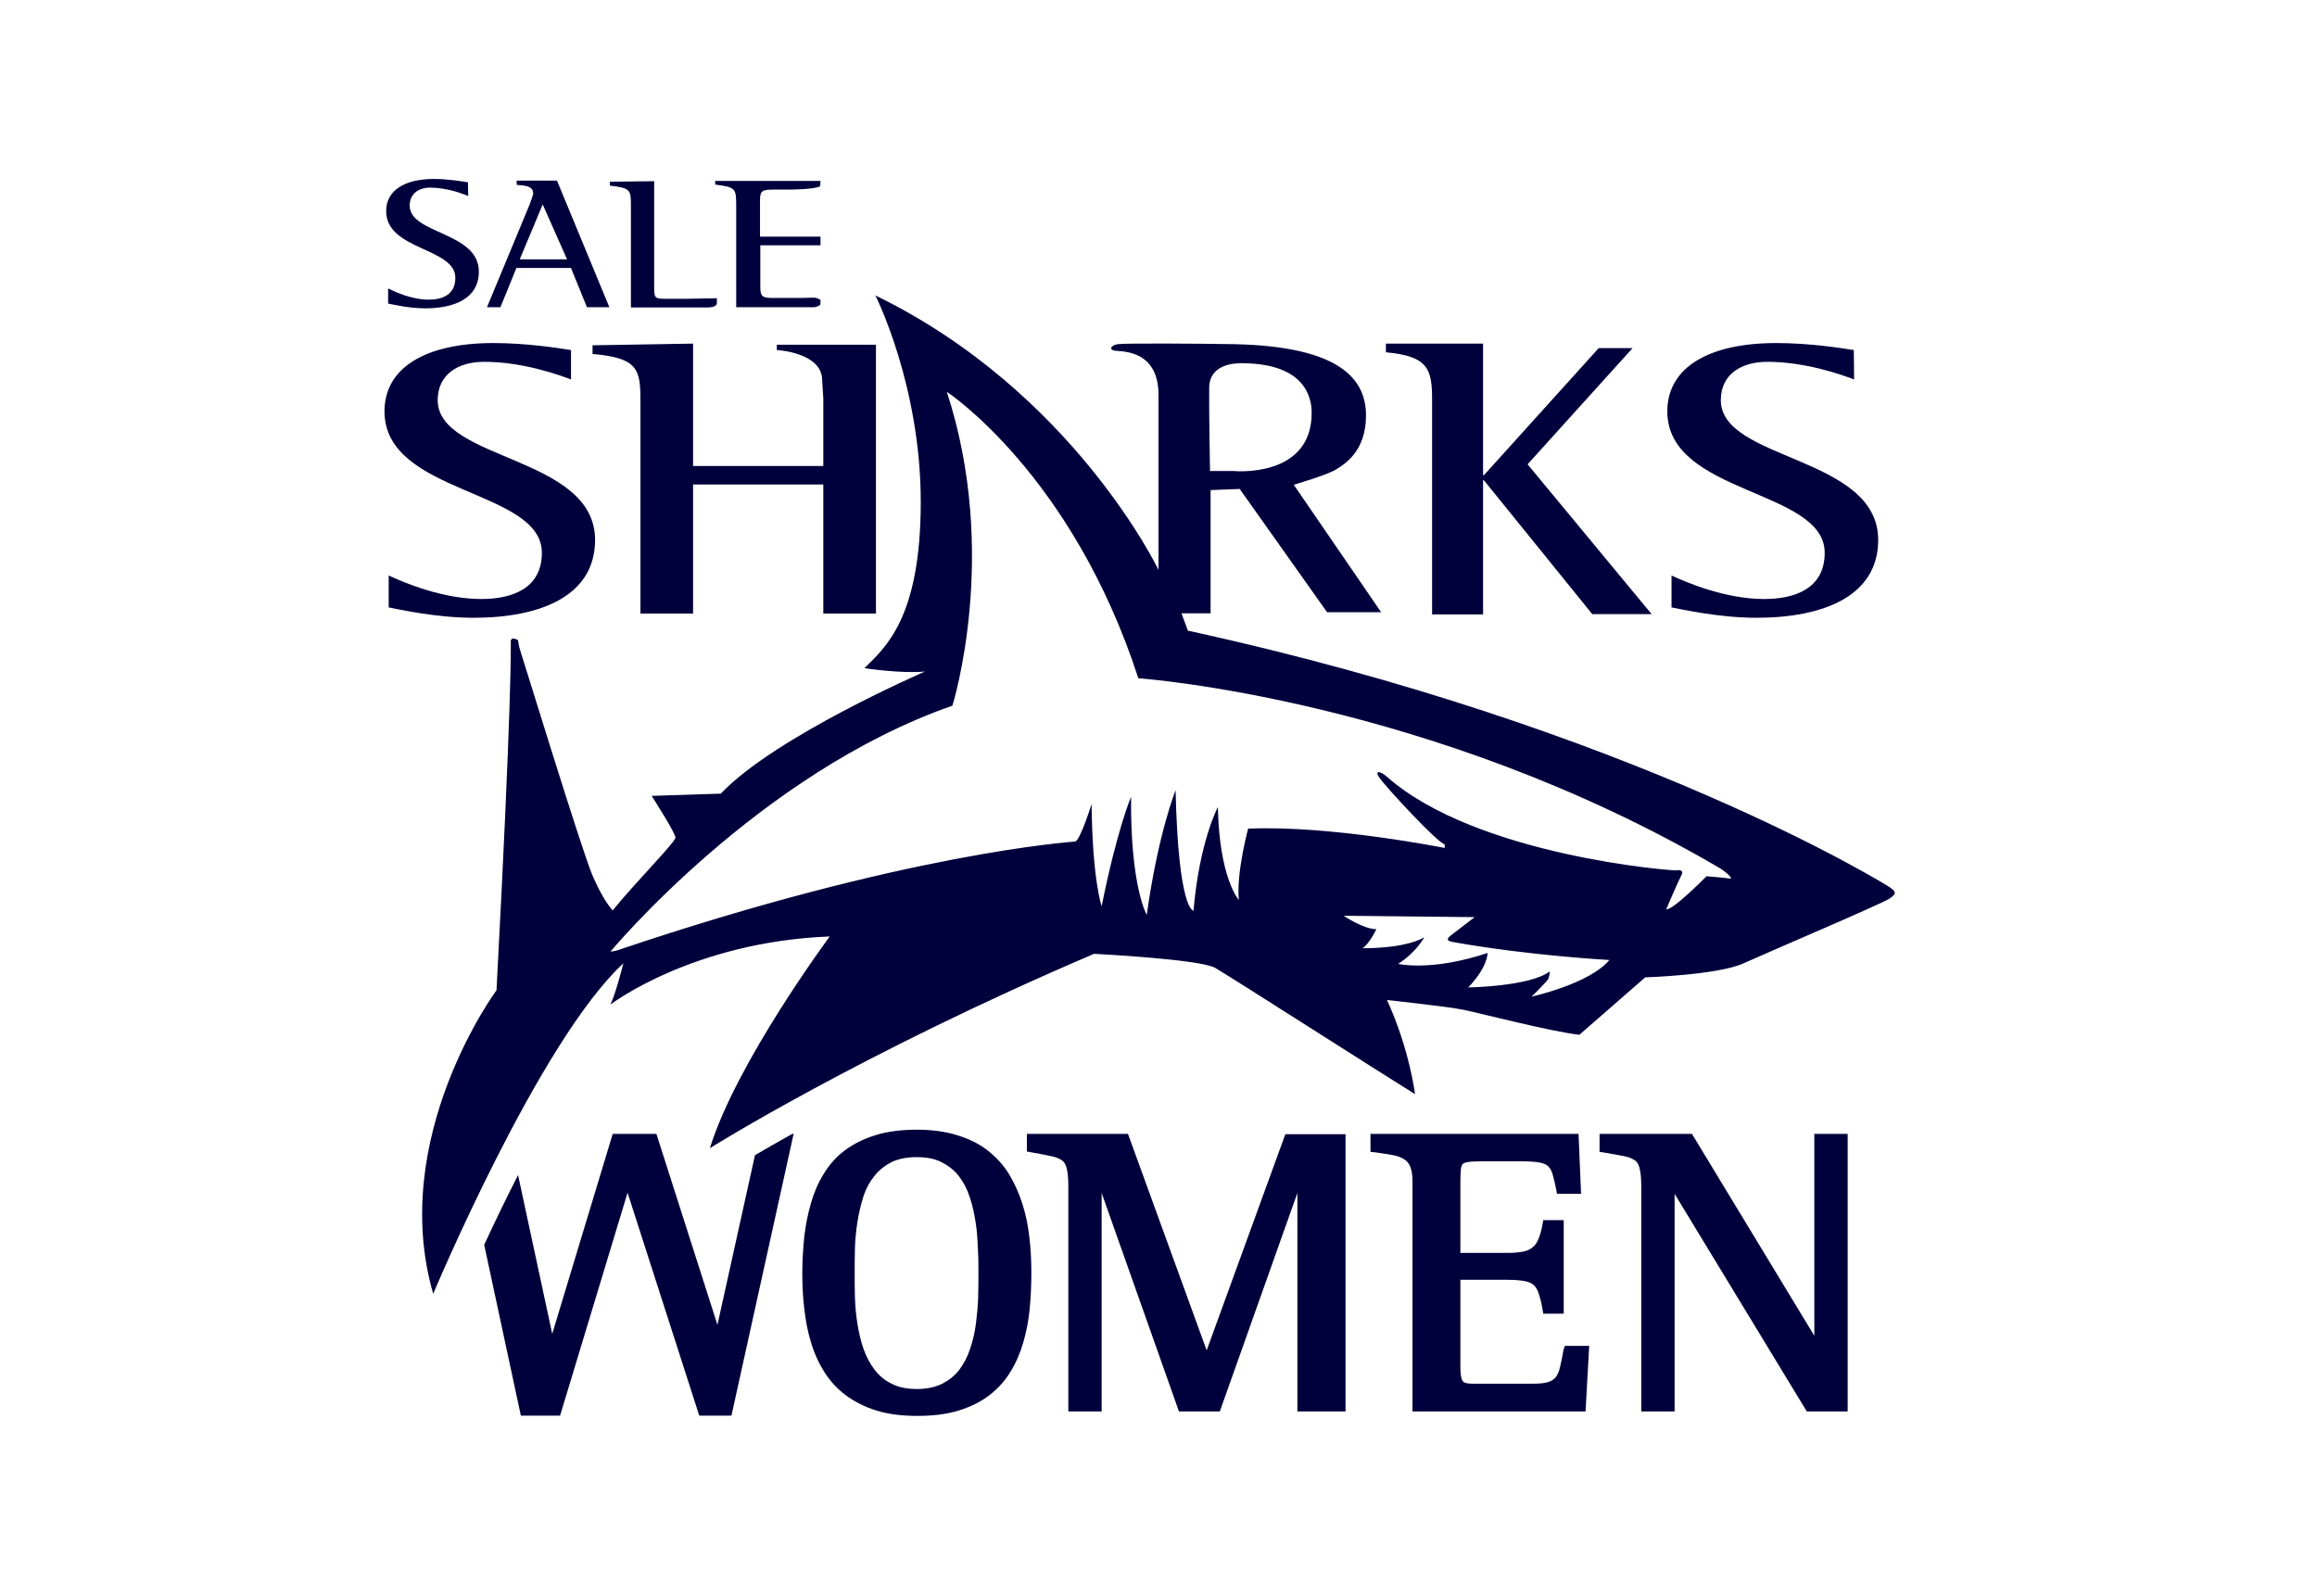 <?xml version="1.0" encoding="utf-8"?>
<!-- Generator: Adobe Illustrator 25.0.0, SVG Export Plug-In . SVG Version: 6.00 Build 0)  -->
<svg version="1.1" id="Layer_1" xmlns="http://www.w3.org/2000/svg" xmlns:xlink="http://www.w3.org/1999/xlink" x="0px" y="0px"
	 viewBox="0 0 827.4 569.8" style="enable-background:new 0 0 827.4 569.8;" xml:space="preserve">
<style type="text/css">
	.st0{fill:#00003C;}
</style>
<g>
	<path class="st0" d="M167.2,70c-2.1-0.9-7.7-3-13.6-3c-4,0-7.3,2.1-7.3,6.4c0,10.3,24.7,9.3,24.7,23.6c0,9.5-8.6,13.1-19.1,13.1
		c-5.9,0-11.7-1.4-13.3-1.7V103c2.4,1.2,8.4,4,14.5,4c4.8,0,9.5-1.7,9.5-7.8c0-10.8-24.7-9.8-24.7-23.8c0-7.3,6.4-11.5,17.1-11.5
		c5.2,0,10.2,0.9,12.1,1.2L167.2,70L167.2,70z"/>
	<path class="st0" d="M203.9,135.5c-4.7-1.8-17.5-6.3-31-6.3c-9.2,0-16.6,4.4-16.6,13.7c0,21.7,56.2,19.8,56.2,49.9
		c0,20.1-19.6,27.8-43.4,27.8c-13.3,0-26.7-3-30.3-3.7v-11.4c5.4,2.5,19.2,8.4,33.1,8.4c10.9,0,21.6-3.7,21.6-16.5
		c0-22.8-56.2-20.7-56.2-50.5c0-15.5,14.5-24.4,38.9-24.4c11.9,0,23.2,1.8,27.7,2.5L203.9,135.5L203.9,135.5z"/>
	<path class="st0" d="M662.1,135.5c-4.7-1.8-17.5-6.3-31-6.3c-9.2,0-16.6,4.4-16.6,13.7c0,21.7,56.2,19.8,56.2,49.9
		c0,20.1-19.6,27.8-43.5,27.8c-13.3,0-26.6-3-30.3-3.7v-11.4c5.4,2.5,19.2,8.4,33.1,8.4c10.9,0,21.6-3.7,21.6-16.5
		c0-22.8-56.2-20.7-56.2-50.5c0-15.5,14.5-24.4,38.9-24.4c12,0,23.2,1.8,27.7,2.5L662.1,135.5L662.1,135.5z"/>
	<path class="st0" d="M189.1,73.1c0.4-1.1,1.3-3.5,1.3-4c0-2.7-2.8-2.8-5.9-3.1v-1.5h14.4l18.7,45.2h-8l-5.7-14h-19.5l-5.7,14h-4.8
		L189.1,73.1z M185.6,92.6h16.9L193.8,73L185.6,92.6z"/>
	<path class="st0" d="M256,106.5v1.7c0,1.7-3.4,1.6-3.4,1.6h-27.3V73.3c0-5.5-0.2-6.2-7.5-7v-1.4l15.8-0.2v37.1c0,4.9,0,4.9,5,4.9
		h6.4L256,106.5z"/>
	<path class="st0" d="M290.7,106.3c1.1,0,2.3,0.8,2.3,0.8s0,0.6,0,1.4c0,0.8-2.1,1.2-2.1,1.2h-28V73.7c0-6.6-0.2-6.8-7.5-7.8v-1.3
		h37.6l-0.1,1.8c-1.1,1.2-10.4,1.3-10.4,1.3h-6.1c-3.9,0-5,0.3-5,3.5v13.3H293v3.1h-21.5v14.9c0,3.7,1,3.9,5,3.9h8.7
		C285.2,106.4,289.5,106.3,290.7,106.3z"/>
	<path class="st0" d="M293.6,135.8c0-10-16.2-10.8-16.2-10.8v-1.9H294h18.8v96H294V173h-46.5v46.1h-18.8v-76.2
		c0-11.1-1-15.1-17.1-16.5v-3.1l35.9-0.6v43.7H294v-24.1L293.6,135.8z"/>
	<path class="st0" d="M511.4,142.9c0-11.1-1.3-15.7-16.5-17.1v-3.1l34.7,0v47h0.3l41-45.4H583l-37.5,41.5l44.3,53.5h-21.2
		l-38.7-47.8h-0.3v47.9h-18.2L511.4,142.9L511.4,142.9z"/>
	<path class="st0" d="M186,233c0.8,2.3,21.6,70.2,25.5,79.4c3.9,9.3,7.3,12.7,7.3,12.7c7.7-9.6,21.6-23.5,22.4-25.9
		c0.4-1.2-8.5-15-8.5-15l24.7-0.8c19.3-20.4,72.9-43.6,72.9-43.6c-8.5,0.8-21.6-1.2-21.6-1.2c7.3-7.3,20.1-17.7,20.1-59.4
		s-16.2-73.7-16.2-73.7c70.6,34.3,101.1,98,101.1,98s0-52.1,0-62.5c0-16.6-13.9-15.4-15.8-15.8c-1.9-0.4-1.2-1.9,1.2-2.3
		c2.3-0.4,30.5-0.2,41.6,0c38.2,0.8,47.1,12.7,47.1,25.5s-7.7,17.4-10.8,19.3c-3.1,1.9-15,5.4-15,5.4l31.2,45.5h-19.3l-31.2-44
		l-10.4,0.4v44h-10.4l2.3,6.2C583.7,260,673.5,315.9,675.1,317c1.5,1.2,2.7,1.9-0.4,3.9s-42.8,18.9-52.1,23.1
		c-9.3,4.2-35.1,5-35.1,5L564,369.5c-10-1.1-35.5-7.7-41.3-8.9s-27.4-3.5-27.4-3.5c8.1,17.7,10,33.6,10,33.6
		c-13.1-8.1-66-42-71.4-45.1c-5.4-3.1-43.2-5-43.2-5C307.5,376.1,253.5,410,253.5,410c9.6-30.9,42.8-75.6,42.8-75.6
		c-49,1.9-78.3,24.3-78.3,24.3c1.9-3.9,4.6-14.7,4.6-14.7c-30.1,27.8-67.9,118-67.9,118c-16.2-55.9,22.6-108.4,22.6-108.4
		c5.5-103.4,5.1-122.4,5.1-124.5c0-2.1,2.6-0.5,2.6-0.5S185.2,230.7,186,233z M526.6,327.5l-46.8-0.5c0,0,7.1,4.8,11.7,4.8
		c0,0-2.5,5.3-5,6.8c0,0,14.9,0.3,22.1-3.9c0,0-2.6,5.1-9.3,9.5c0,0,11.8,2.8,31.9-3.9c0,0,0.2,4.9-6.9,12.3c0,0,21.9-0.3,29.1-5.7
		c0,0,0,2.1-0.8,3.1c-0.8,1-4.6,4.9-5.7,5.9c0,0,20.8-4.6,27.8-13.1c0,0-28.3-1.5-55.8-6.4c-3.6-0.6-1.3-2,0.8-3.6
		C521.7,331.3,526.6,327.5,526.6,327.5z M220.6,339.3c102.6-34.7,161.5-38.6,163.3-38.8c1.8-0.2,5.9-13.4,5.9-13.4
		c0.3,27.3,3.6,36.5,3.6,36.5c5.4-27,10.5-39.1,10.5-39.1c-0.3,32.1,5.6,42.2,5.6,42.2c4.1-29.3,10.3-44.5,10.3-44.5
		c1,43.2,6.4,43,6.4,43c2.1-24.7,8.7-37,8.7-37c0.5,25.5,7.5,33.2,7.5,33.2c-1-9.5,3.3-25.5,3.3-25.5c29.3-1.3,70.2,6.9,70.2,6.9
		v-1.3c-2.6-0.5-21.6-21.1-23.4-23.9c-1.8-2.8,0.7-2.1,2.8-0.2c32.1,28.3,102.8,33.7,103.6,33.4c0.8-0.3,2.6,0,1.5,1.8
		c-1,1.8-5.4,12.1-5.4,12.1c2.3,0.5,14.4-11.8,14.4-11.8s6.4,0.5,8.2,0.8c1.8,0.3-1.4-2.4-3.3-3.6
		c-103.4-60.7-207.8-67.9-207.8-67.9c-23.7-73-68.4-102.3-68.4-102.3c19,58.1,2,112.1,2,112.1C270.9,276.1,218,339.8,218,339.8
		S219.5,339.7,220.6,339.3z M432.1,168.2h8.5c0,0,27.8,2.7,27.8-20.8c0-5.4-2.3-17.4-24.3-17.7c-3.5-0.1-12.3,0.4-12.3,8.9
		C431.7,147,432.1,168.2,432.1,168.2z"/>
	<path class="st0" d="M365.1,429.9c-1.2-3.8-2.8-7.3-4.7-10.5c-2-3.3-4.6-6.1-7.6-8.5s-6.7-4.2-10.9-5.5c-4.1-1.3-9-2-14.4-2
		c-5.5,0-10.5,0.6-14.7,1.9c-4.2,1.3-7.9,3.1-11,5.4c-3.1,2.3-5.6,5.1-7.6,8.4c-2,3.2-3.5,6.7-4.6,10.5c-1.1,3.8-1.9,7.8-2.4,12
		c-0.4,4.2-0.7,8.5-0.7,12.9c0,4.4,0.2,8.7,0.7,12.8c0.5,4.2,1.2,8.2,2.4,12c1.1,3.8,2.7,7.3,4.7,10.5c2,3.2,4.6,6.1,7.7,8.4
		s6.8,4.2,11,5.5c4.2,1.3,9.1,1.9,14.6,1.9c5.5,0,10.5-0.6,14.7-1.9c4.2-1.3,7.9-3.1,10.9-5.4c3-2.3,5.6-5.1,7.6-8.4
		c2-3.2,3.5-6.7,4.6-10.5c1.1-3.7,1.9-7.8,2.3-12c0.4-4.2,0.6-8.5,0.6-12.8c0-4.3-0.2-8.5-0.7-12.7
		C367.1,437.6,366.3,433.6,365.1,429.9z M349.4,454.5c0,2.7,0,5.6-0.1,8.8c-0.1,3.1-0.4,6.2-0.8,9.4c-0.4,3.1-1.1,6.1-2.1,9
		c-0.9,2.8-2.2,5.2-3.8,7.4c-1.6,2.1-3.6,3.7-6.1,5c-2.4,1.2-5.5,1.9-9,1.9c-3.6,0-6.7-0.6-9.1-1.9c-2.5-1.2-4.5-2.9-6.1-5
		c-1.6-2.1-2.9-4.6-3.9-7.3c-1-2.9-1.7-5.9-2.2-9c-0.5-3.1-0.8-6.3-0.9-9.4c-0.1-3.1-0.1-6.1-0.1-8.8c0-2.7,0-5.7,0.1-8.9
		c0.1-3.1,0.4-6.3,0.9-9.4c0.5-3.1,1.2-6.1,2.1-9c0.9-2.8,2.2-5.2,3.9-7.3c1.6-2.1,3.7-3.7,6.1-5c2.5-1.2,5.5-1.8,9.1-1.8
		c3.6,0,6.6,0.6,9,1.9c2.4,1.2,4.5,2.9,6.1,5c1.6,2.1,2.9,4.6,3.8,7.4c1,2.9,1.6,5.9,2.1,9c0.5,3.1,0.7,6.3,0.8,9.4
		C349.4,448.9,349.4,451.8,349.4,454.5z"/>
	<path class="st0" d="M430.9,482.2l-28.1-77.3h-36.1v6.3l1.7,0.3c2.9,0.5,5.4,1,7.2,1.4c1.6,0.3,2.8,0.9,3.7,1.5
		c0.8,0.6,1.3,1.5,1.6,2.7c0.4,1.5,0.6,3.6,0.6,6.5v80.4h11.9v-78l27.6,78h14.6l27.7-78v78h17.2v-99H459L430.9,482.2z"/>
	<path class="st0" d="M558.3,482.2c-0.4,2.3-0.8,4.3-1.2,5.9c-0.3,1.4-0.8,2.6-1.4,3.5c-0.6,0.8-1.4,1.4-2.5,1.8
		c-1.3,0.5-3.2,0.7-5.7,0.7h-16c-2.2,0-4.1,0-5.6,0c-1.2,0-2.2-0.1-2.9-0.4c-0.3-0.1-0.7-0.4-1-1.2c-0.2-0.6-0.5-1.9-0.5-4.5v-31
		h16.8c2.7,0,4.8,0.2,6.3,0.5c1.3,0.3,2.4,0.7,3.1,1.4c0.7,0.6,1.3,1.6,1.7,2.8c0.5,1.4,1,3.3,1.4,5.6l0.3,1.8h7.3v-33.4h-7.3
		l-0.3,1.7c-0.4,2.1-0.9,3.9-1.5,5.2c-0.5,1.2-1.1,2.1-2,2.8c-0.8,0.7-1.9,1.2-3.2,1.5c-1.5,0.3-3.5,0.5-5.8,0.5h-16.8v-25.6
		c0-1.8,0.1-3.3,0.2-4.4c0.1-0.8,0.3-1.3,0.6-1.7c0.4-0.4,1-0.6,1.6-0.7c1.1-0.2,2.6-0.3,4.6-0.3h15.6c2.6,0,4.6,0.2,6.1,0.5
		c1.2,0.3,2.1,0.7,2.7,1.3c0.6,0.6,1.2,1.6,1.5,2.7c0.4,1.4,0.9,3.3,1.3,5.4l0.3,1.7h8.6l-0.9-21.4h-74.3v6.4l1.8,0.2
		c2.4,0.3,4.5,0.7,6.3,1c1.6,0.3,2.9,0.8,4,1.5c0.9,0.6,1.6,1.4,2.1,2.6c0.5,1.2,0.8,3,0.8,5.2V504h61.8l1.3-23.4h-8.7L558.3,482.2z
		"/>
	<path class="st0" d="M647.9,404.9V477l-43.7-72.1h-33v6.4l1.8,0.3c2.9,0.5,5.3,0.9,7.2,1.3c1.6,0.3,2.8,0.9,3.7,1.5
		c0.8,0.6,1.3,1.5,1.6,2.8c0.4,1.5,0.6,3.7,0.6,6.5V504H598v-77.7l47.2,77.7h14.6v-99.1H647.9z"/>
	<path class="st0" d="M269.6,412.5l-13.4,60.6l-21.8-68.2h-15.6l-21.6,71.4L185,419.6c-4.6,9-8.7,17.6-12.1,24.9l13.1,61h14
		l24.1-79.6l25.6,79.6h11.5l22.2-100.6h-0.5C277.7,407.8,273.2,410.4,269.6,412.5z"/>
</g>
</svg>
